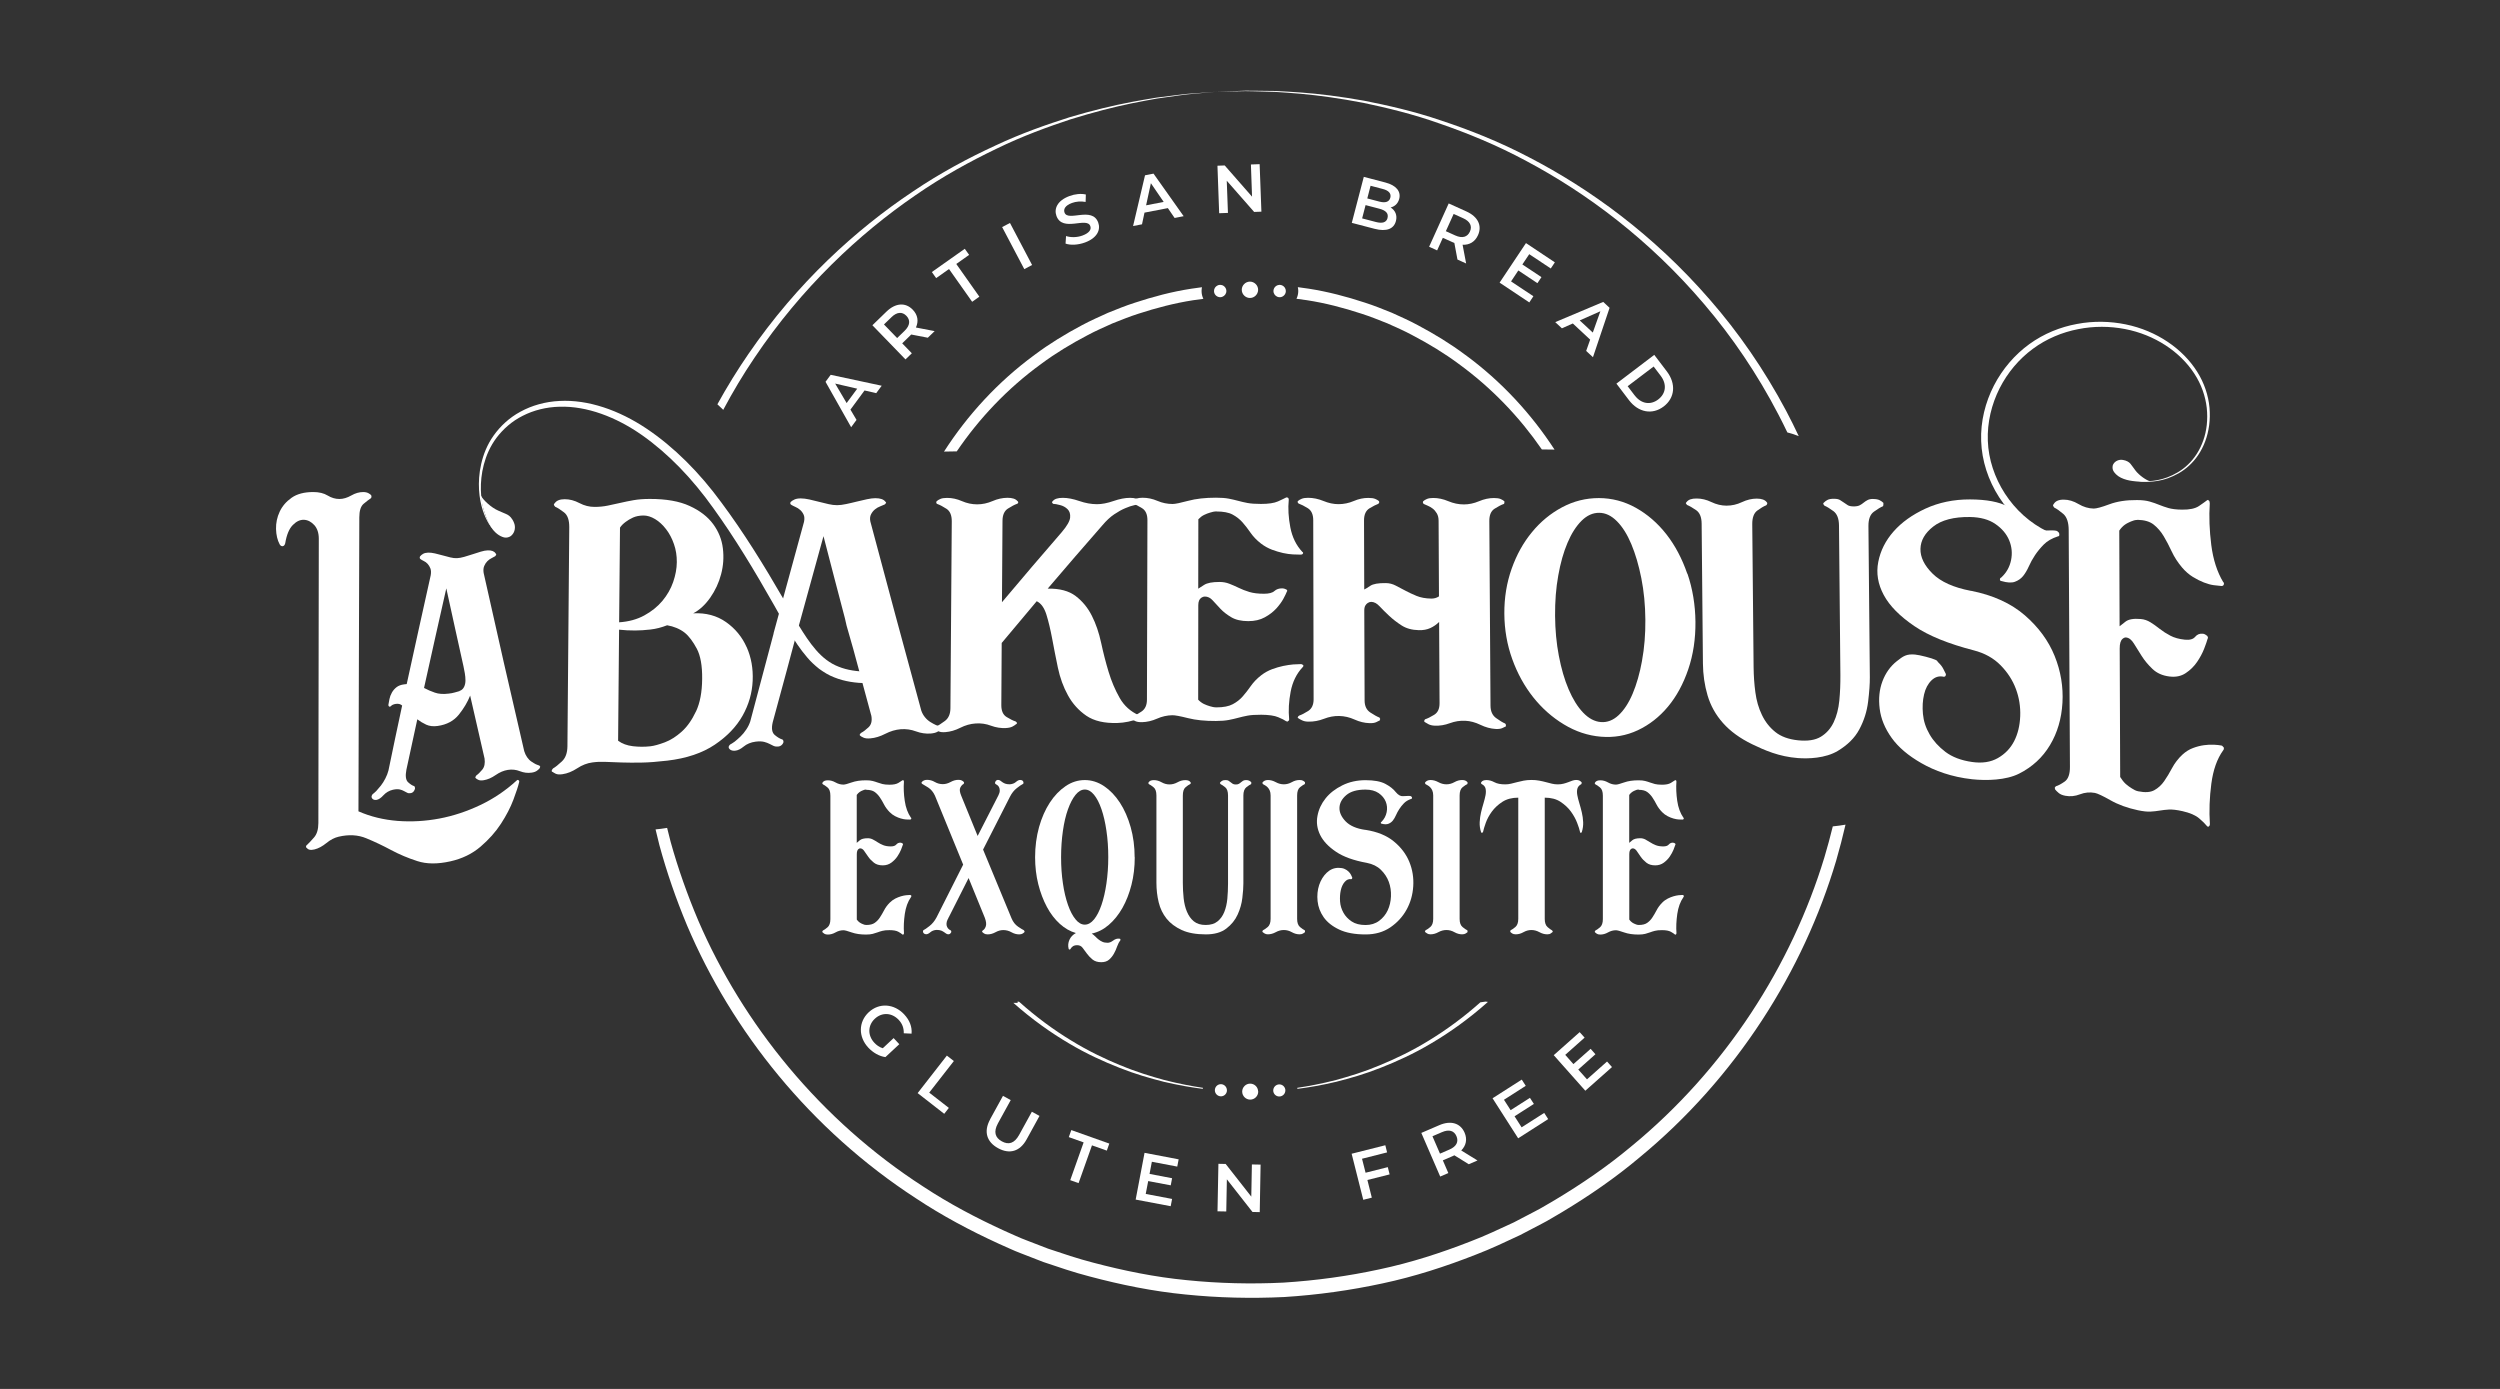 <?xml version="1.0" encoding="UTF-8"?>
<svg id="Layer_1" xmlns="http://www.w3.org/2000/svg" viewBox="0 0 464.64 258.14">
  <rect x="0" y="0" width="464.64" height="258.14" fill="#333333" stroke="none"/>
  <path d="M159.32,72.24l-4.1-.95,2.13,3.62,1.97-2.67h0ZM160.68,72.57l-2.62,3.56,1.13,1.91-1,1.36-4.76-8.44.96-1.3,9.48,2.03-1.02,1.38-2.17-.5h0Z" fill="#fff"/>
  <path d="M165.67,58.97l-1.38,1.33,2.45,2.53,1.38-1.34c1.03-1,1.11-1.99.34-2.79-.77-.8-1.76-.74-2.79.26h0ZM172.45,62.77l-3.1-.6c-.07.09-.16.17-.24.25l-1.43,1.39,1.79,1.85-1.18,1.14-6.15-6.35,2.61-2.53c1.67-1.62,3.53-1.77,4.89-.36.93.96,1.13,2.14.59,3.31l3.48.67-1.27,1.23h0Z" fill="#fff"/>
  <polygon points="176.38 50 173.99 51.69 173.19 50.56 179.31 46.24 180.12 47.37 177.73 49.06 182.02 55.14 180.68 56.09 176.38 50 176.38 50" fill="#fff"/>
  <polygon points="186.25 42.2 187.71 41.44 191.82 49.25 190.37 50.02 186.25 42.2 186.25 42.2" fill="#fff"/>
  <path d="M198.04,45.26l.09-1.39c.86.29,2.06.28,3.07-.1,1.29-.48,1.66-1.14,1.44-1.75-.66-1.79-5.15,1.2-6.29-1.88-.49-1.34.15-2.87,2.43-3.71,1-.37,2.13-.49,3.03-.28l-.04,1.38c-.91-.16-1.8-.08-2.53.19-1.28.47-1.62,1.16-1.39,1.79.65,1.76,5.14-1.2,6.26,1.85.49,1.33-.17,2.86-2.44,3.7-1.29.48-2.73.55-3.64.21h0Z" fill="#fff"/>
  <path d="M216.27,37.52l-2.37-3.47-.89,4.11,3.26-.63h0ZM217.05,38.68l-4.34.84-.46,2.17-1.66.32,2.22-9.43,1.58-.31,5.6,7.91-1.68.33-1.26-1.84h0Z" fill="#fff"/>
  <polygon points="234.11 30.51 234.44 39.34 233.09 39.39 228 33.59 228.22 39.57 226.59 39.63 226.27 30.8 227.62 30.75 232.7 36.55 232.49 30.57 234.11 30.51 234.11 30.51" fill="#fff"/>
  <path d="M254.73,34.52l-.61,2.36,2.25.59c1.1.29,1.82.06,2.03-.72.21-.79-.31-1.35-1.41-1.63l-2.25-.59h0ZM257.88,40.5c.22-.85-.33-1.4-1.52-1.71l-2.56-.67-.64,2.47,2.56.67c1.2.31,1.94.1,2.17-.75h0ZM259.44,41.08c-.38,1.47-1.75,2.02-3.95,1.45l-4.25-1.11,2.23-8.55,4.01,1.05c2.05.53,2.93,1.69,2.57,3.05-.23.88-.84,1.41-1.59,1.59.84.53,1.27,1.42.98,2.53h0Z" fill="#fff"/>
  <path d="M271.92,40.55l-1.75-.79-1.45,3.21,1.75.79c1.31.59,2.26.3,2.72-.71.46-1.01.05-1.91-1.27-2.5h0ZM270.88,48.25l-.58-3.1c-.11-.03-.21-.08-.32-.13l-1.82-.82-1.06,2.34-1.49-.68,3.64-8.05,3.31,1.5c2.12.96,2.94,2.63,2.13,4.41-.55,1.22-1.58,1.83-2.86,1.77l.66,3.48-1.61-.73h0Z" fill="#fff"/>
  <polygon points="284.99 55.06 284.23 56.21 278.71 52.53 283.61 45.18 288.98 48.76 288.22 49.9 284.22 47.24 282.94 49.15 286.49 51.51 285.74 52.63 282.19 50.27 280.84 52.3 284.99 55.06 284.99 55.06" fill="#fff"/>
  <path d="M296.03,61.81l1.41-3.96-3.84,1.7,2.43,2.26h0ZM295.55,63.13l-3.23-3.01-2.03.9-1.24-1.15,8.92-3.76,1.18,1.1-3.09,9.18-1.26-1.17.74-2.1h0Z" fill="#fff"/>
  <path d="M303.82,73.49c1.19,1.57,2.92,1.86,4.37.75,1.46-1.11,1.64-2.85.45-4.41l-1.3-1.71-4.83,3.66,1.3,1.71h0ZM307.46,65.96l2.34,3.08c1.73,2.28,1.51,4.91-.6,6.51-2.11,1.6-4.7,1.11-6.44-1.17l-2.34-3.08,7.04-5.35h0Z" fill="#fff"/>
  <path d="M166.08,192.93l1.06,1.14-2.58,2.4c-1.17-.16-2.33-.85-3.18-1.76-1.87-2-1.85-4.78.08-6.58,1.93-1.8,4.7-1.62,6.59.4,1.01,1.08,1.49,2.32,1.37,3.58l-1.45-.07c.03-.98-.28-1.78-.92-2.47-1.28-1.38-3.12-1.48-4.46-.23-1.31,1.22-1.37,3.09-.09,4.46.43.46.94.83,1.57,1.02l2.01-1.88h0Z" fill="#fff"/>
  <polygon points="175.98 196.19 177.28 197.2 172.7 203.07 176.35 205.91 175.49 207.01 170.55 203.16 175.98 196.19 175.98 196.19" fill="#fff"/>
  <path d="M184.01,208.04l2.4-4.37,1.44.79-2.37,4.31c-.87,1.59-.53,2.67.72,3.36,1.25.69,2.33.39,3.21-1.2l2.37-4.31,1.42.78-2.4,4.37c-1.24,2.26-3.19,2.79-5.3,1.63-2.12-1.16-2.72-3.09-1.48-5.35h0Z" fill="#fff"/>
  <polygon points="201.4 212.32 198.64 211.34 199.11 210.03 206.17 212.54 205.71 213.85 202.95 212.87 200.46 219.89 198.91 219.34 201.4 212.32 201.4 212.32" fill="#fff"/>
  <polygon points="217.84 222.83 217.58 224.18 211.07 222.95 212.72 214.26 219.06 215.47 218.8 216.82 214.08 215.92 213.65 218.18 217.84 218.98 217.59 220.3 213.4 219.51 212.94 221.9 217.84 222.83 217.84 222.83" fill="#fff"/>
  <polygon points="234.29 216.45 234.13 225.28 232.78 225.25 228.02 219.18 227.91 225.16 226.28 225.13 226.45 216.3 227.8 216.33 232.56 222.4 232.67 216.42 234.29 216.45 234.29 216.45" fill="#fff"/>
  <polygon points="253.14 215.36 253.8 217.96 257.93 216.92 258.27 218.27 254.14 219.31 254.96 222.59 253.37 222.99 251.21 214.43 257.47 212.85 257.8 214.18 253.14 215.36 253.14 215.36" fill="#fff"/>
  <path d="M267.99,210.42l-1.76.76,1.4,3.23,1.76-.76c1.32-.57,1.74-1.47,1.3-2.49-.44-1.02-1.38-1.31-2.7-.74h0ZM272.98,216.38l-2.68-1.66c-.1.06-.2.1-.31.15l-1.83.79,1.02,2.36-1.51.65-3.51-8.11,3.34-1.44c2.13-.92,3.92-.4,4.7,1.39.53,1.23.29,2.4-.62,3.31l3.02,1.86-1.62.7h0Z" fill="#fff"/>
  <polygon points="287 206.84 287.74 207.99 282.16 211.56 277.4 204.12 282.83 200.65 283.57 201.81 279.52 204.4 280.76 206.33 284.35 204.04 285.08 205.17 281.49 207.47 282.8 209.52 287 206.84 287 206.84" fill="#fff"/>
  <polygon points="298.68 197.29 299.6 198.32 294.64 202.72 288.77 196.11 293.59 191.83 294.51 192.85 290.91 196.05 292.43 197.77 295.63 194.93 296.52 195.94 293.33 198.78 294.95 200.6 298.68 197.29 298.68 197.29" fill="#fff"/>
  <path d="M223.39,53.38c-.67.09-1.33.17-1.99.28-3.59.55-7.09,1.48-10.48,2.6-1.71.54-3.35,1.22-5,1.88-1.62.73-3.23,1.45-4.79,2.28-3.11,1.65-6.1,3.47-8.87,5.55-6.82,5.01-12.46,11.19-16.81,17.96.79-.01,1.58-.03,2.37-.04,4.15-6.11,9.41-11.69,15.67-16.24,2.69-2,5.6-3.76,8.62-5.34,1.5-.81,3.07-1.49,4.64-2.2,1.6-.63,3.2-1.29,4.85-1.81,3.29-1.07,6.68-1.96,10.15-2.5.63-.1,1.27-.18,1.9-.26-.21-.44-.33-.93-.33-1.45,0-.24.03-.48.07-.71h0Z" fill="#fff"/>
  <path d="M272.35,65.97c-2.77-2.08-5.76-3.9-8.87-5.55-1.55-.84-3.17-1.55-4.79-2.29-1.65-.66-3.3-1.34-5-1.88-3.4-1.12-6.89-2.04-10.48-2.6-.66-.1-1.33-.19-2-.28.05.23.08.47.08.72,0,.52-.12,1-.33,1.44.63.08,1.27.16,1.9.26,3.47.53,6.86,1.42,10.15,2.5,1.65.52,3.25,1.18,4.85,1.81,1.57.7,3.14,1.39,4.64,2.2,3.02,1.58,5.93,3.34,8.62,5.34,6.14,4.47,11.32,9.91,15.44,15.89.79,0,1.58.02,2.36.03-4.31-6.63-9.87-12.68-16.57-17.6h0Z" fill="#fff"/>
  <path d="M227.1,52.99c-.1-.03-.21-.05-.33-.05-.19,0-.36.05-.51.13-.38.19-.63.57-.63,1.02,0,.57.42,1.04.96,1.13.06.01.12.02.19.02.13,0,.26-.03.38-.07.45-.16.77-.58.77-1.08s-.35-.96-.82-1.1h0Z" fill="#fff"/>
  <path d="M233.39,52.8c-.28-.28-.66-.46-1.08-.46s-.81.18-1.08.46c-.27.27-.44.65-.44,1.06,0,.44.19.84.5,1.12.27.25.63.4,1.02.4s.75-.15,1.02-.4c.3-.28.5-.67.5-1.12,0-.41-.17-.79-.44-1.06h0Z" fill="#fff"/>
  <path d="M238.33,53.06c-.15-.07-.32-.12-.5-.12-.11,0-.21.02-.3.05-.49.13-.85.58-.85,1.1,0,.49.31.9.73,1.07.13.05.27.08.42.08.08,0,.16,0,.23-.02.52-.11.92-.57.92-1.13,0-.46-.27-.85-.65-1.03h0Z" fill="#fff"/>
  <path d="M233.83,202.86s0-.02,0-.03c-.03-.8-.68-1.43-1.48-1.43s-1.45.64-1.48,1.43c0,.01,0,.02,0,.03,0,0,0,.02,0,.02,0,.82.67,1.49,1.49,1.49s1.49-.67,1.49-1.49c0,0,0-.02,0-.02h0Z" fill="#fff"/>
  <path d="M226.91,201.5c-.57,0-1.04.42-1.11.98,0,.05-.01.09-.01.14,0,0,0,0,0,.01,0,.62.51,1.13,1.13,1.13.57,0,1.04-.43,1.11-.99,0-.03,0-.06,0-.09,0-.02,0-.03,0-.05,0-.62-.51-1.13-1.13-1.13h0Z" fill="#fff"/>
  <path d="M238.89,202.62s0-.1-.01-.14c-.09-.53-.55-.94-1.11-.94-.62,0-1.13.51-1.13,1.13,0,0,0,0,0,0,0,.03,0,.06,0,.09.05.58.53,1.03,1.12,1.03.62,0,1.13-.5,1.13-1.13,0-.02,0-.03,0-.05h0Z" fill="#fff"/>
  <path d="M161,146.74c-.22,0-.43.05-.63.15-.2.07-.39.17-.59.3-.19.13-.38.32-.55.55v8.91c.08-.07.27-.23.57-.48.29-.25.79-.38,1.49-.38.34,0,.65.08.94.23.29.15.6.33.9.53.31.2.65.38,1.03.53.38.15.85.23,1.41.23.48,0,.81-.12,1.01-.35.2-.23.45-.35.76-.35.08,0,.16.02.23.05.07.03.13.07.19.1.08.1.1.18.04.25-.06.2-.17.51-.34.92-.17.41-.4.83-.69,1.26-.29.43-.67.81-1.11,1.14-.45.33-.98.5-1.59.5-.67,0-1.22-.16-1.64-.49-.42-.33-.77-.69-1.05-1.09-.28-.4-.53-.76-.76-1.09-.22-.33-.48-.49-.75-.49-.11,0-.22.05-.34.15-.2.17-.29.49-.29.96v12.13c.17.23.35.42.55.55.2.13.39.23.59.3.2.1.41.15.63.15.67,0,1.2-.13,1.57-.4.38-.27.7-.6.96-1.01.27-.4.52-.85.78-1.33.25-.49.59-.95,1.01-1.38.34-.34.69-.59,1.05-.78.36-.18.72-.33,1.07-.43.35-.1.67-.17.96-.2.29-.03.54-.05.73-.05.06,0,.1.02.13.05.03.03.05.05.08.05.06.1.04.2-.04.3-.59.84-.97,1.89-1.15,3.14-.18,1.26-.23,2.44-.15,3.55,0,.13-.04.22-.13.25,0,.07-.06.07-.17,0-.14-.13-.39-.3-.75-.5-.37-.2-.91-.3-1.64-.3-.56,0-1,.04-1.32.13-.32.08-.62.17-.9.28-.28.1-.58.19-.9.28-.32.08-.73.13-1.24.13-1.04,0-1.93-.13-2.69-.4-.75-.27-1.26-.4-1.51-.4-.5,0-.99.13-1.47.4-.48.27-.95.4-1.43.4-.28,0-.5-.05-.65-.15-.15-.1-.26-.19-.32-.25-.03,0-.04-.03-.04-.1,0-.03-.01-.05-.04-.05.03-.07.07-.13.13-.2.22-.1.51-.3.86-.6.35-.3.53-.81.53-1.51v-22.95c0-.74-.18-1.25-.53-1.53-.35-.29-.64-.48-.86-.58-.06-.07-.1-.13-.13-.2,0-.03.03-.08.08-.15.17-.27.49-.4.97-.4s.95.13,1.43.4c.48.27.97.4,1.47.4.25,0,.76-.13,1.51-.4.76-.27,1.65-.4,2.69-.4.5,0,.92.04,1.24.13.32.08.62.18.9.28.28.1.58.19.9.28.32.08.76.13,1.32.13.73,0,1.27-.11,1.64-.33.36-.22.61-.38.75-.48.11-.07.17-.07.17,0,.05,0,.09.03.1.1.02.07.02.12.02.15-.08,1.11-.04,2.29.15,3.55.18,1.26.57,2.31,1.15,3.14.08.03.1.12.04.25-.06.07-.13.1-.21.1-.19,0-.44,0-.73-.02-.29-.02-.61-.08-.96-.18-.35-.1-.71-.24-1.07-.43-.36-.18-.71-.44-1.05-.78-.42-.44-.76-.9-1.01-1.38-.25-.49-.51-.93-.78-1.33-.27-.4-.59-.74-.96-1.01-.38-.27-.9-.4-1.57-.4h0Z" fill="#fff"/>
  <path d="M190.29,172.91c.08.07.13.13.13.2v.05s-.02.07-.04.1c-.06.07-.16.15-.32.25-.15.1-.37.15-.65.15-.48,0-.95-.13-1.43-.4-.48-.27-.98-.4-1.51-.4-.48,0-.96.13-1.45.4-.49.27-.97.4-1.45.4-.28,0-.5-.05-.65-.15-.16-.1-.26-.19-.31-.25-.06,0-.08-.03-.08-.1v-.05c.03-.07.07-.13.13-.2.22-.1.41-.34.55-.73.14-.39.08-.91-.17-1.59l-3.02-7.4-3.69,7.3c-.06.07-.09.13-.1.2-.01.07-.05.13-.11.2-.14.3-.21.57-.21.81s.04.44.13.6c.08.17.19.3.31.4.13.1.23.17.32.2.08.07.13.13.13.2.03.1-.01.22-.13.35-.11.13-.24.2-.38.2-.17,0-.32-.04-.44-.13-.13-.08-.26-.18-.4-.28-.14-.1-.31-.19-.52-.28-.21-.08-.5-.13-.86-.13-.48.03-.86.18-1.15.43-.29.25-.55.38-.78.38-.2,0-.35-.06-.46-.18-.11-.12-.16-.24-.13-.38,0-.1.03-.17.08-.2.22-.1.59-.35,1.11-.76.52-.4.96-.94,1.32-1.61l4.95-9.81-5.25-12.83c-.31-.67-.73-1.17-1.26-1.51-.53-.34-.9-.55-1.09-.66-.08-.03-.13-.1-.13-.2-.03-.03-.01-.08.04-.15.08-.1.2-.19.36-.28.15-.08.36-.13.61-.13.5,0,.99.13,1.45.4.46.27.96.4,1.49.4.48,0,.96-.13,1.45-.4.49-.27.97-.4,1.45-.4.28,0,.5.04.65.13.15.08.27.18.36.28,0,.03,0,.06.02.07.01.02.02.04.02.08l-.08.2c-.22.1-.43.32-.61.66-.18.34-.13.84.15,1.51l3.06,7.5,3.86-7.55c.17-.33.25-.63.25-.88s-.04-.46-.13-.63c-.08-.17-.19-.29-.31-.38-.13-.08-.25-.16-.36-.23-.06-.07-.08-.13-.08-.2,0-.1.05-.22.15-.35.1-.13.22-.2.36-.2.2,0,.35.04.46.13.11.08.24.18.38.28.14.1.31.19.52.28.21.08.5.13.86.13.48-.03.86-.18,1.15-.43.29-.25.55-.38.78-.38s.39.06.5.18c.11.12.15.24.13.38,0,.1-.04.17-.13.2-.22.1-.59.35-1.11.76-.52.4-.94.94-1.28,1.61l-4.99,9.81,5.29,12.78c.28.67.68,1.18,1.2,1.54.52.35.89.58,1.11.68h0Z" fill="#fff"/>
  <path d="M201.62,171.85c.61,0,1.19-.33,1.72-.98.53-.65.99-1.55,1.38-2.69.39-1.14.7-2.47.92-4,.22-1.53.34-3.15.34-4.86s-.11-3.38-.34-4.91c-.22-1.53-.53-2.86-.92-4-.39-1.14-.85-2.04-1.38-2.69-.53-.65-1.11-.98-1.72-.98s-1.19.33-1.72.98c-.53.65-1,1.55-1.41,2.69-.41,1.14-.72,2.47-.94,4-.22,1.53-.34,3.16-.34,4.91s.11,3.33.34,4.86c.22,1.53.54,2.86.94,4,.4,1.14.87,2.04,1.41,2.69.53.66,1.11.98,1.72.98h0ZM210.9,159.32c0,1.81-.2,3.52-.61,5.13-.41,1.61-.97,3.04-1.68,4.3-.72,1.26-1.56,2.31-2.54,3.15-.98.84-2.03,1.37-3.16,1.61.25.17.47.35.67.55.19.2.39.39.6.55.21.17.44.31.71.43.26.12.59.18.98.18.31,0,.66-.14,1.04-.43.38-.28.77-.39,1.16-.33.11,0,.17.05.17.15s-.01.17-.04.2c-.22.27-.41.63-.57,1.08-.15.45-.35.9-.59,1.33-.24.44-.54.81-.9,1.13-.36.32-.85.48-1.47.48-.67,0-1.21-.17-1.62-.5-.41-.34-.75-.7-1.03-1.08-.28-.39-.54-.75-.8-1.08-.25-.34-.59-.5-1.01-.5-.36,0-.64.08-.84.23-.19.15-.34.31-.42.48-.03.07-.08.1-.17.1s-.14-.05-.17-.15c-.14-.57-.09-1.12.15-1.66.24-.54.64-.95,1.2-1.26-1.07-.3-2.06-.87-2.99-1.71-.93-.84-1.73-1.89-2.4-3.14-.67-1.26-1.21-2.67-1.6-4.23-.39-1.56-.59-3.23-.59-5.01,0-1.98.25-3.84.73-5.59.49-1.74,1.16-3.26,2-4.55.84-1.29,1.82-2.31,2.94-3.07,1.12-.76,2.31-1.13,3.57-1.13s2.45.38,3.58,1.13c1.12.76,2.1,1.78,2.94,3.07.84,1.29,1.51,2.81,2,4.55.49,1.74.74,3.61.74,5.59h0Z" fill="#fff"/>
  <path d="M231.55,144.98c.28,0,.5.04.65.13.15.08.27.18.36.28v.15c0,.1-.01.17-.04.2-.22.1-.52.29-.88.58-.36.28-.55.8-.55,1.53v16.35c0,.7-.06,1.59-.19,2.67-.12,1.07-.42,2.11-.88,3.12-.46,1.01-1.16,1.87-2.1,2.59-.94.72-2.2,1.08-3.8,1.08-1.82,0-3.32-.27-4.49-.81-1.17-.54-2.11-1.24-2.81-2.11-.7-.87-1.19-1.89-1.47-3.04-.28-1.16-.42-2.37-.42-3.65v-16.2c0-.74-.18-1.25-.53-1.53-.35-.29-.64-.48-.86-.58-.06-.07-.1-.13-.13-.2,0-.03.03-.08.08-.15.17-.27.49-.4.97-.4s.95.13,1.43.4c.48.27.96.4,1.47.4s1-.13,1.49-.4c.49-.27.97-.4,1.45-.4s.8.13.97.4c.06.07.07.12.04.15,0,.1-.04.17-.13.2-.22.1-.5.29-.84.58-.34.29-.5.8-.5,1.54v16.23c0,.98.05,1.92.15,2.85.1.93.3,1.76.61,2.5.31.74.73,1.34,1.28,1.79.55.45,1.28.68,2.2.68s1.66-.22,2.2-.66c.55-.44.97-1.02,1.26-1.74.29-.72.48-1.54.57-2.45.08-.91.13-1.85.13-2.82v-16.38c0-.74-.17-1.25-.52-1.54-.35-.28-.64-.48-.86-.58-.06-.07-.1-.13-.13-.2,0-.07.03-.12.08-.15.08-.1.2-.19.34-.28.14-.09.35-.13.63-.13.25,0,.44.04.57.13.13.08.25.18.38.28.12.1.25.19.38.28.13.08.31.13.57.13s.45-.04.59-.13c.14-.08.27-.18.38-.28.11-.1.24-.19.38-.28.14-.08.32-.13.55-.13h0Z" fill="#fff"/>
  <path d="M242.5,145.73c-.22.1-.52.29-.88.58-.36.28-.54.8-.54,1.53v22.95c0,.7.18,1.21.54,1.51.36.3.66.5.88.6.03.03.04.1.04.2v.15c-.08.07-.2.15-.36.25-.15.1-.37.15-.65.15-.48,0-.96-.13-1.44-.4-.48-.27-.97-.4-1.48-.4s-1.01.13-1.5.4c-.49.27-.98.4-1.46.4-.25,0-.45-.05-.61-.15-.15-.1-.27-.19-.36-.25-.08-.1-.1-.15-.04-.15,0-.07.03-.13.08-.2.23-.1.52-.3.88-.6.36-.3.55-.81.55-1.51v-22.95c0-.37-.06-.68-.17-.93-.11-.25-.25-.45-.4-.6-.15-.15-.31-.27-.46-.35-.15-.08-.29-.16-.4-.23-.06-.07-.08-.13-.08-.2-.03-.03-.01-.08.04-.15.08-.1.2-.19.36-.28.15-.08.36-.13.61-.13.48,0,.96.13,1.46.4.49.27.99.4,1.5.4s1-.13,1.48-.4c.48-.27.96-.4,1.44-.4.28,0,.5.04.65.13.15.08.27.18.36.28v.15c0,.1-.02.17-.04.2h0Z" fill="#fff"/>
  <path d="M253.83,154.24c2.15.34,3.9,1.05,5.22,2.14,1.33,1.09,2.29,2.36,2.88,3.8.59,1.44.83,2.95.73,4.53-.1,1.58-.51,3.03-1.24,4.35-.73,1.33-1.74,2.42-3.02,3.3-1.29.87-2.81,1.31-4.58,1.31-2.01,0-3.66-.3-4.93-.91-1.27-.6-2.23-1.37-2.88-2.29-.64-.92-1.02-1.92-1.13-2.99-.11-1.07-.01-2.07.29-2.99.31-.92.78-1.69,1.41-2.29.63-.6,1.36-.91,2.2-.91.45,0,.82.07,1.11.2.29.13.54.29.73.48.2.18.35.39.46.6.11.22.2.39.25.53,0,.07-.01.13-.04.2-.05.07-.11.1-.17.1-.45-.07-.85.1-1.2.51-.35.4-.59.93-.73,1.57-.14.64-.18,1.33-.13,2.08.05.74.27,1.43.63,2.08.36.64.87,1.18,1.53,1.62.66.44,1.52.66,2.58.66.98,0,1.82-.26,2.52-.78.7-.52,1.23-1.17,1.59-1.94.36-.77.57-1.64.61-2.6.04-.96-.09-1.86-.4-2.7-.31-.84-.8-1.59-1.47-2.24-.67-.66-1.54-1.08-2.6-1.29-2.43-.44-4.35-1.12-5.75-2.07-1.4-.94-2.38-1.98-2.94-3.12-.56-1.14-.73-2.32-.5-3.53.22-1.21.73-2.3,1.51-3.27.78-.98,1.82-1.78,3.11-2.42,1.29-.64,2.73-.96,4.32-.96s2.82.23,3.67.68c.85.45,1.5.96,1.95,1.54.45.54.89.79,1.34.75.45-.03.8-.05,1.05-.05.11,0,.22,0,.31.02.1.02.19.08.27.18.03.03.04.1.04.2s-.04.15-.13.15c-.59.2-1.05.48-1.38.83-.34.35-.62.71-.86,1.08-.24.37-.44.75-.61,1.13-.17.39-.36.71-.57.98-.21.27-.48.47-.8.6-.32.14-.75.14-1.28,0-.11,0-.17-.05-.17-.15s.04-.17.13-.2c.5-.5.82-1.1.96-1.79.14-.69.08-1.34-.17-1.96-.25-.62-.69-1.15-1.32-1.59-.63-.43-1.45-.65-2.45-.65-1.57,0-2.76.34-3.57,1.03-.81.69-1.23,1.47-1.26,2.34-.03.87.36,1.72,1.15,2.54.8.82,2.02,1.35,3.67,1.58h0Z" fill="#fff"/>
  <path d="M272.71,145.73c-.22.1-.52.29-.88.58-.36.28-.55.8-.55,1.53v22.95c0,.7.18,1.21.55,1.51.36.3.66.5.88.6.03.03.04.1.04.2v.15c-.08.07-.2.15-.36.25-.15.1-.37.15-.65.15-.48,0-.95-.13-1.43-.4-.48-.27-.97-.4-1.48-.4s-1.01.13-1.5.4c-.49.27-.98.4-1.46.4-.25,0-.45-.05-.61-.15-.15-.1-.27-.19-.36-.25-.08-.1-.1-.15-.04-.15,0-.07.03-.13.08-.2.22-.1.52-.3.88-.6.36-.3.55-.81.55-1.51v-22.95c0-.37-.06-.68-.17-.93-.11-.25-.25-.45-.4-.6-.15-.15-.31-.27-.46-.35-.15-.08-.29-.16-.4-.23-.06-.07-.08-.13-.08-.2-.03-.03-.01-.08.04-.15.08-.1.2-.19.36-.28.15-.08.36-.13.61-.13.48,0,.96.13,1.46.4.49.27.99.4,1.5.4s1-.13,1.48-.4c.48-.27.96-.4,1.43-.4.28,0,.5.04.65.13.15.08.27.18.36.28v.15c0,.1-.01.17-.04.2h0Z" fill="#fff"/>
  <path d="M293.91,145.73c-.39.2-.64.48-.74.83-.1.35-.1.76-.02,1.21.08.45.21.95.38,1.51.17.55.32,1.13.46,1.71.14.59.22,1.19.25,1.81.03.62-.06,1.23-.25,1.84-.06.1-.11.15-.17.15-.11,0-.17-.07-.17-.2-.08-.4-.26-.96-.53-1.66-.27-.7-.65-1.4-1.15-2.09-.5-.69-1.15-1.29-1.93-1.81-.78-.52-1.76-.78-2.94-.78v22.54c0,.7.17,1.21.52,1.51.35.3.62.5.82.6.08.07.13.13.13.2.06,0,.04.05-.04.15-.08.07-.2.15-.34.25-.14.1-.35.15-.63.15-.48,0-.96-.13-1.45-.4-.49-.27-.99-.4-1.49-.4s-.99.13-1.47.4c-.48.27-.95.4-1.43.4-.28,0-.5-.05-.65-.15-.16-.1-.26-.19-.32-.25-.03,0-.04-.03-.04-.1,0-.03-.01-.05-.04-.05l.08-.2c.22-.1.52-.3.88-.6.36-.3.55-.81.55-1.51v-22.54c-1.17,0-2.16.26-2.96.78-.8.52-1.45,1.13-1.95,1.81-.5.69-.88,1.38-1.13,2.09-.25.7-.42,1.26-.5,1.66-.06.13-.13.2-.21.2s-.14-.05-.17-.15c-.2-.6-.28-1.22-.25-1.84.03-.62.11-1.22.25-1.81.14-.59.29-1.16.46-1.71.17-.55.29-1.06.38-1.51.08-.45.08-.86,0-1.21-.08-.35-.32-.63-.71-.83-.08-.03-.13-.1-.13-.2,0-.07.01-.12.04-.15.17-.27.49-.4.97-.4s.96.13,1.47.4c.5.27,1.17.4,2.01.4.36,0,.73-.04,1.09-.13.36-.08.73-.18,1.11-.28.38-.1.78-.19,1.22-.28.43-.08.92-.13,1.45-.13s1.02.04,1.47.13c.45.08.86.18,1.24.28.38.1.74.19,1.09.28.35.08.71.13,1.07.13.42,0,.79-.04,1.11-.13.32-.08.61-.18.88-.28.27-.1.52-.19.75-.28.24-.08.47-.13.69-.13.28,0,.5.04.65.13.15.08.27.18.36.28.03.03.04.08.04.15s-.03.13-.08.2h0Z" fill="#fff"/>
  <path d="M304.57,146.74c-.22,0-.43.05-.63.15-.2.07-.39.17-.59.3-.19.13-.38.32-.55.55v8.91c.08-.07.27-.23.57-.48.29-.25.79-.38,1.49-.38.34,0,.65.08.94.23.29.15.59.33.9.53.31.2.65.38,1.03.53.38.15.85.23,1.41.23.48,0,.81-.12,1.01-.35.2-.23.45-.35.76-.35.08,0,.16.02.23.05.07.03.13.07.19.1.08.1.1.18.04.25-.06.2-.17.51-.34.92-.17.41-.4.83-.69,1.26-.29.43-.67.81-1.11,1.14-.45.33-.98.5-1.59.5-.67,0-1.22-.16-1.64-.49-.42-.33-.77-.69-1.05-1.09-.28-.4-.53-.76-.75-1.09-.23-.33-.48-.49-.76-.49-.11,0-.22.05-.34.15-.2.17-.29.49-.29.96v12.13c.17.23.35.42.55.55.2.13.39.23.59.3.2.1.41.15.63.15.67,0,1.2-.13,1.57-.4.38-.27.7-.6.96-1.01.27-.4.52-.85.78-1.33.25-.49.59-.95,1.01-1.38.33-.34.68-.59,1.05-.78.36-.18.72-.33,1.07-.43.35-.1.67-.17.96-.2.29-.03.54-.05.73-.05.06,0,.1.02.13.05.03.03.05.05.08.05.06.1.04.2-.04.3-.59.84-.97,1.89-1.15,3.14-.18,1.26-.23,2.44-.15,3.55,0,.13-.04.22-.13.25,0,.07-.06.07-.17,0-.14-.13-.39-.3-.75-.5-.37-.2-.91-.3-1.64-.3-.56,0-1,.04-1.32.13-.32.08-.62.17-.9.28-.28.1-.58.19-.9.28-.32.08-.73.13-1.24.13-1.04,0-1.93-.13-2.69-.4-.75-.27-1.26-.4-1.51-.4-.5,0-.99.13-1.47.4-.48.27-.95.4-1.43.4-.28,0-.5-.05-.65-.15-.15-.1-.26-.19-.32-.25-.03,0-.04-.03-.04-.1,0-.03-.01-.05-.04-.05.03-.07.07-.13.13-.2.22-.1.51-.3.86-.6.35-.3.53-.81.53-1.51v-22.95c0-.74-.18-1.25-.53-1.53-.35-.29-.64-.48-.86-.58-.06-.07-.1-.13-.13-.2,0-.03.03-.08.08-.15.17-.27.49-.4.97-.4s.95.13,1.43.4c.48.27.97.4,1.47.4.25,0,.76-.13,1.51-.4.76-.27,1.65-.4,2.69-.4.5,0,.92.04,1.24.13.32.08.62.18.9.28.28.1.58.19.9.28.32.08.76.13,1.32.13.73,0,1.27-.11,1.64-.33.36-.22.61-.38.75-.48.11-.07.17-.07.17,0,.05,0,.09.03.1.1.01.07.02.12.02.15-.08,1.11-.03,2.29.15,3.55.18,1.26.57,2.31,1.15,3.14.08.03.1.12.04.25-.06.07-.13.1-.21.1-.2,0-.44,0-.73-.02-.29-.02-.61-.08-.96-.18-.35-.1-.71-.24-1.07-.43-.36-.18-.71-.44-1.05-.78-.42-.44-.76-.9-1.01-1.38-.25-.49-.51-.93-.78-1.33-.27-.4-.59-.74-.96-1.01-.38-.27-.9-.4-1.57-.4h0Z" fill="#fff"/>
  <path d="M63.06,92.74c.73,0,1.47-.22,2.22-.65.75-.43,1.49-.64,2.22-.64.39,0,.71.07.97.21.26.14.43.27.51.38.04.06.06.17.06.33,0,.06-.04.14-.13.25-.34.22-.79.56-1.32,1.01-.54.45-.81,1.29-.81,2.52-.05,18.21-.11,36.43-.16,54.64,2.25.99,4.67,1.57,7.26,1.78,2.59.2,5.19.05,7.79-.44,2.6-.49,5.14-1.34,7.62-2.52,2.48-1.18,4.73-2.71,6.75-4.56.09-.11.19-.13.32-.05.13.08.17.2.13.35-.18.77-.54,1.86-1.08,3.3-.54,1.44-1.31,2.91-2.3,4.44-.99,1.53-2.26,2.95-3.8,4.27-1.54,1.32-3.42,2.24-5.63,2.73-2.34.52-4.38.52-6.12-.05-1.74-.56-3.37-1.25-4.9-2.07-1.53-.82-3.05-1.54-4.58-2.17-1.53-.64-3.25-.74-5.16-.29-.76.18-1.52.57-2.26,1.18-.74.6-1.48,1-2.2,1.18-.72.18-1.21.08-1.46-.31-.09.02-.14-.08-.13-.23.02-.16.11-.28.19-.3.34-.31.77-.78,1.31-1.39.53-.61.8-1.51.8-2.68.03-17.61.06-35.21.08-52.82,0-1.08-.28-1.92-.83-2.54-.56-.61-1.19-.95-1.9-.99-.71-.04-1.41.27-2.09.96-.69.69-1.16,1.82-1.42,3.4-.09.35-.26.51-.45.54-.2.03-.41-.04-.58-.33-.43-.8-.65-1.76-.68-2.88-.02-1.11.2-2.18.68-3.2.47-1.01,1.21-1.88,2.22-2.59,1.01-.71,2.35-1.06,4.03-1.06,1.07,0,1.97.22,2.67.65.71.43,1.43.64,2.16.64h0Z" fill="#fff"/>
  <path d="M62.94,96.86l.04,3.13-.08,51.23c.19-.04.08.08.27.05l.16-54.42h-.39Z" fill="#fff"/>
  <path d="M86.26,127.64c-.15.34-.4.59-.74.73-.03,0-.04,0-.06,0-.03.03-.04.05-.06.08-.3.09-.61.17-.93.26-.32.09-.67.16-1.06.2-1.02.13-1.89.07-2.59-.18-.7-.24-1.38-.53-2.01-.87,1.65-7.47,2.48-11.14,4.14-18.51.54,2.48,1.08,4.91,1.6,7.3.52,2.38,1.05,4.78,1.59,7.18.08.39.17.82.25,1.29.08.47.12.92.12,1.34,0,.43-.08.81-.23,1.15h0ZM100.23,142.28c-.11-.06-.38-.1-.64-.24-.26-.13-.53-.3-.83-.5-.3-.2-.56-.47-.79-.8-.23-.33-.41-.71-.54-1.14-2.56-11.02-5.09-22.06-7.54-33.11-.08-.5-.05-.93.1-1.29.15-.36.35-.66.59-.9.24-.24.49-.42.78-.56.28-.14.51-.26.68-.37.09-.1.15-.21.19-.31,0-.05-.04-.12-.13-.22-.25-.39-.75-.58-1.48-.55-.34.01-.76.09-1.26.24-.49.15-1,.3-1.51.48-.52.17-1.03.33-1.55.48-.52.15-.97.23-1.35.25-.39.02-.8-.03-1.25-.14-.45-.11-.92-.23-1.41-.37-.49-.14-.97-.26-1.44-.37-.47-.11-.9-.16-1.29-.15-.39.02-.7.09-.93.23-.24.14-.42.29-.55.46-.04.05-.07.13-.07.24,0,.16.09.25.19.31.12.07.32.21.58.33.26.12.49.29.7.52.21.23.38.51.51.84.13.33.15.76.06,1.29-1.79,8.05-2.68,12.05-4.46,20.21-.18.02-.27.03-.45.05-.6.07-1.08.25-1.44.53-.36.28-.65.62-.87,1.01-.22.39-.37.8-.45,1.2-.09.41-.15.77-.2,1.09,0,.11.04.2.13.3.09.04.19.03.32-.05.17-.23.49-.38.96-.45.47-.06.85.04,1.15.31-1.02,4.76-1.53,7.16-2.54,12.06-.13.5-.32,1-.58,1.5-.26.5-.53.94-.83,1.32-.3.38-.59.72-.86,1.01-.28.3-.56.48-.67.58-.08.07-.16.25-.19.36-.05.2.03.41.22.56.19.15.43.19.73.14.38-.08.8-.36,1.25-.86.45-.49,1.05-.86,1.76-1.02.53-.12.98-.12,1.28-.05.3.07.55.17.76.29.21.12.41.22.61.32.19.1.42.12.67.07.26-.05.46-.19.61-.43.15-.24.2-.43.16-.58,0-.11-.04-.2-.13-.29-.34-.09-.72-.34-1.15-.73-.42-.39-.53-1.17-.31-2.31.81-3.8,1.21-5.67,2.03-9.38.51.39,1.06.72,1.66,1,.6.27,1.3.35,2.11.24,1.71-.24,3.02-.95,3.95-2.11.92-1.15,1.62-2.33,2.1-3.54,1.07,4.7,1.61,7.03,2.68,11.71.12.88-.02,1.57-.43,2.06-.41.49-.76.84-1.06,1.04-.13.12-.19.23-.19.34-.09.01-.06.09.06.22.09.09.24.19.48.3.23.11.56.13.99.06.73-.12,1.46-.44,2.21-.96.75-.52,1.51-.84,2.28-.96.77-.12,1.52-.04,2.24.25.72.28,1.45.37,2.18.26.43-.06.76-.19,1-.37.24-.18.4-.33.48-.44.04-.06.06-.11.06-.16,0-.05.02-.08.06-.08-.04-.09-.12-.23-.19-.27h0Z" fill="#fff"/>
  <path d="M90.83,128.14l-1.99-8.73c-.29-1.28-1.62-7.38-1.62-7.38l-.91-4.17c.06-.01.12-.03.18-.04,2.35,10.65,4.77,21.18,7.06,31.06-.08.02-.16.03-.25.05l-2.47-10.8h0Z" fill="#fff"/>
  <path d="M129.35,132.22c-.74,1.58-1.62,2.83-2.65,3.76-1.03.92-2.08,1.59-3.15,1.99-1.08.4-1.96.65-2.66.73-1.07.12-2.16.12-3.25-.01-1.1-.13-2.02-.47-2.76-1.02.07-8.31.11-12.39.18-20.64.96.11,1.96.15,2.97.15.85,0,1.81-.06,2.86-.18,1.05-.12,2.08-.39,3.1-.79,1.23.21,2.37.67,3.29,1.4.79.64,1.54,1.67,2.23,2.96.68,1.29,1.02,3.16.99,5.61-.02,2.45-.4,4.46-1.14,6.04h0ZM115.22,98.08c.27-.42.64-.77,1.06-1.08.37-.28.84-.57,1.37-.81.54-.24,1.18-.37,1.94-.38.7,0,1.42.22,2.17.67.75.45,1.43,1.08,2.04,1.88.61.79,1.1,1.72,1.46,2.77.37,1.05.54,2.17.53,3.36-.01,1.19-.24,2.42-.68,3.69-.44,1.27-1.11,2.43-2,3.5-.9,1.07-2.02,1.97-3.36,2.7-1.35.74-2.91,1.16-4.68,1.28.06-6.97.09-10.46.16-17.57h0ZM138.76,120.26c-.84-1.89-2.12-3.44-3.82-4.64-1.71-1.2-3.74-1.75-6.1-1.63,1.19-.62,2.24-1.6,3.17-2.92.92-1.32,1.6-2.77,2.01-4.34.42-1.57.53-3.17.33-4.82-.2-1.64-.8-3.14-1.81-4.51-1.01-1.37-2.46-2.49-4.36-3.36-1.9-.88-4.38-1.32-7.44-1.31-1.13,0-2.12.08-2.98.23-.86.15-1.68.32-2.46.5-.78.18-1.56.35-2.34.51-.78.16-1.6.24-2.46.24-.97,0-1.9-.23-2.81-.71-.91-.48-1.82-.72-2.73-.72-.91,0-1.53.25-1.86.75-.11.06-.16.16-.16.28,0,.06.08.18.24.37.43.18.98.53,1.64,1.04.67.51.99,1.44.98,2.77-.11,13.56-.22,27.13-.34,40.69-.01,1.25-.35,2.2-1.03,2.83-.67.63-1.22,1.07-1.65,1.31-.16.2-.24.33-.24.39,0,.04,0,.05,0,.09,0,.12.05.17.16.15.11.1.31.22.6.36.29.13.71.16,1.24.08.91-.13,1.82-.5,2.74-1.1.91-.6,1.85-.96,2.82-1.09.8-.11,1.63-.14,2.49-.1.85.04,1.83.07,2.93.11,1.1.04,2.33.04,3.7.02,1.37-.02,2.96-.15,4.79-.36,3.59-.42,6.54-1.42,8.84-2.97,2.3-1.55,4.02-3.35,5.17-5.4,1.15-2.05,1.77-4.21,1.87-6.48.1-2.27-.27-4.35-1.11-6.24h0Z" fill="#fff"/>
  <path d="M143.76,117.74c2.27-8.36,3.41-12.49,5.67-20.75.11-.54.09-.98-.07-1.33-.16-.35-.37-.64-.64-.88-.27-.24-.56-.43-.88-.56-.32-.13-.57-.29-.72-.36-.13-.07-.24-.16-.24-.32,0-.11.03-.19.08-.25.16-.16.39-.31.69-.45.3-.14.69-.21,1.17-.21.48,0,1.02.07,1.61.2.59.13,1.19.28,1.81.44.61.16,1.21.3,1.77.43.56.13,1.08.19,1.57.19.48,0,1.05-.07,1.69-.21.64-.14,1.29-.28,1.94-.45.65-.16,1.28-.31,1.9-.44.62-.13,1.14-.2,1.57-.2.91,0,1.53.21,1.85.62.11.1.16.18.16.23-.05.11-.14.21-.25.31-.22.11-.5.22-.85.36-.35.13-.68.32-.97.56-.3.24-.54.54-.73.91-.19.37-.24.81-.13,1.34,3.12,11.74,6.28,23.46,9.47,35.16.16.45.38.86.68,1.22.29.36.63.66,1,.89.37.23.72.42,1.05.57.32.15.65.21.81.28.09.05.19.19.24.29-.05,0-.08.03-.08.08,0,.05-.03.1-.08.16-.11.11-.31.25-.61.43-.3.18-.72.28-1.25.33-.92.07-1.83-.06-2.75-.4-.91-.34-1.85-.47-2.82-.4-.97.08-1.93.36-2.88.85-.95.49-1.88.78-2.79.85-.54.05-.96,0-1.25-.13-.3-.13-.5-.25-.6-.34-.16-.14-.19-.22-.08-.23,0-.11.08-.22.25-.34.38-.19.82-.53,1.34-1.01.52-.48.7-1.19.54-2.12-1.35-4.94-2.02-7.42-3.36-12.41l-1.25-4.38c-.1-.49-.21-.95-.31-1.36-.68-2.55-1.34-5.08-1.99-7.59-.65-2.51-1.31-5.07-1.99-7.67-2.1,7.58-3.15,11.38-5.25,19.06l-1.59,5.95c-1.03,3.8-1.55,5.71-2.59,9.55-.28,1.16-.15,1.96.38,2.4.53.44,1.01.72,1.44.84.11.1.16.2.16.31.05.16-.02.35-.21.59-.19.23-.45.37-.77.4-.32.03-.6-.01-.85-.12-.24-.11-.49-.24-.76-.38-.27-.14-.59-.26-.96-.36-.38-.1-.93-.14-1.61-.05-.9.11-1.66.45-2.22.91-.57.47-1.1.73-1.58.77-.38.04-.69-.03-.92-.19-.24-.17-.34-.4-.28-.59.04-.11.15-.29.25-.36.15-.1.5-.26.85-.54.35-.28.72-.6,1.1-.97.38-.36.73-.79,1.06-1.29.33-.49.57-.99.74-1.5,1.3-4.95,1.96-7.4,3.26-12.27l1.09-4.1h0Z" fill="#fff"/>
  <path d="M165.73,130.66c-1.2-4.39-1.87-6.86-3.13-11.56l-1.22-4.27c-.1-.49-.21-.94-.31-1.37-.7-2.62-1.36-5.14-2-7.64l-1.81-7c.17-.03.34-.06.52-.09,2.78,10.47,5.66,21.15,8.56,31.81-.2.03-.4.07-.6.11h0Z" fill="#fff"/>
  <path d="M226.11,95.05c-.43,0-.85.1-1.21.22-.35.11-.75.24-1.13.44-.38.19-.73.46-1.05.8,0,5.16,0,7.74-.02,12.9.16-.1.52-.33,1.09-.7.57-.37,1.52-.55,2.87-.55.65,0,1.25.11,1.82.33.57.22,1.14.47,1.74.76.59.29,1.25.55,1.98.77.73.22,1.63.33,2.71.33.91,0,1.56-.16,1.94-.5.38-.34.86-.51,1.45-.5.16,0,.31.03.44.07.13.05.26.1.36.15.16.15.19.27.08.36-.11.29-.32.74-.64,1.33-.32.6-.77,1.21-1.33,1.83-.57.62-1.28,1.17-2.14,1.64-.86.48-1.89.71-3.07.71-1.29,0-2.34-.24-3.15-.72-.81-.48-1.48-1-2.02-1.57-.54-.57-1.02-1.1-1.45-1.57-.43-.48-.92-.71-1.45-.71-.22,0-.43.07-.65.22-.38.25-.57.71-.57,1.39,0,7.03-.01,10.54-.02,17.56.32.34.67.6,1.05.79.38.19.78.32,1.13.43.36.11.78.21,1.21.21,1.3,0,2.31-.2,3.04-.59.73-.39,1.35-.87,1.86-1.46.51-.58,1.01-1.23,1.5-1.93.49-.7,1.14-1.38,1.94-2,.64-.49,1.32-.86,2.02-1.12.7-.26,1.39-.46,2.06-.6.67-.14,1.29-.23,1.86-.28.57-.04,1.04-.06,1.42-.06.11,0,.19.03.24.07.05.05.11.07.16.07.11.15.08.29-.08.44-1.13,1.2-1.87,2.71-2.22,4.53-.35,1.82-.44,3.53-.28,5.14,0,.19-.08.31-.24.36,0,.1-.11.1-.33,0-.27-.2-.76-.45-1.46-.74-.7-.3-1.76-.45-3.16-.46-1.08,0-1.93.05-2.55.17-.62.12-1.2.25-1.74.4-.54.15-1.12.28-1.74.4-.62.12-1.42.19-2.39.19-2,.01-3.73-.16-5.19-.53-1.46-.37-2.43-.55-2.92-.54-.97.02-1.92.23-2.84.64-.92.41-1.84.62-2.76.65-.54.01-.96-.05-1.26-.19-.3-.14-.5-.26-.61-.35-.05,0-.08-.05-.08-.14,0-.05-.03-.07-.08-.07.05-.1.13-.2.24-.3.43-.16.99-.46,1.66-.92.68-.45,1.02-1.19,1.02-2.22.03-11.12.06-22.24.09-33.35,0-1.07-.33-1.82-1-2.23-.67-.41-1.22-.69-1.65-.84-.11-.1-.19-.19-.24-.29,0-.05.05-.12.16-.22.32-.39.94-.59,1.85-.59.91,0,1.83.19,2.74.58.91.39,1.85.58,2.82.58.48,0,1.45-.2,2.9-.59,1.45-.39,3.17-.58,5.16-.58.97,0,1.76.06,2.38.18.62.12,1.2.26,1.73.4.54.15,1.11.28,1.73.4.62.12,1.46.18,2.54.18,1.4,0,2.44-.16,3.14-.47.7-.31,1.18-.56,1.45-.69.2-.1.32-.1.32,0,.11,0,.17.05.2.15.03.1.04.17.04.22-.16,1.6-.06,3.32.29,5.14.35,1.82,1.09,3.34,2.23,4.56.16.05.19.22.08.37-.08.1-.24.15-.4.14-.38,0-.85-.01-1.41-.04-.57-.03-1.18-.11-1.86-.26-.67-.15-1.36-.36-2.06-.62-.7-.27-1.38-.64-2.02-1.13-.81-.62-1.45-1.3-1.94-2-.48-.7-.98-1.35-1.49-1.93-.51-.58-1.13-1.07-1.85-1.46-.72-.39-1.73-.58-3.02-.58h0Z" fill="#fff"/>
  <path d="M279.44,93.68c-.43.15-.98.44-1.65.86-.67.42-1,1.19-.99,2.29.07,11.43.15,22.87.22,34.3,0,1.05.35,1.83,1.03,2.32.68.49,1.23.83,1.67,1.01.11.06.16.16.16.31,0,.09,0,.14,0,.23-.16.09-.39.2-.69.33-.3.13-.71.18-1.25.15-.92-.06-1.85-.31-2.8-.77-.95-.46-1.89-.71-2.8-.75-.97-.05-1.93.1-2.88.45-.94.35-1.88.5-2.8.46-.49-.02-.88-.12-1.18-.28-.3-.16-.53-.3-.69-.4-.05,0-.08-.05-.08-.15,0-.03,0-.04,0-.07,0-.1.05-.2.16-.29.42-.13.98-.4,1.66-.82.69-.41,1.03-1.14,1.02-2.18-.03-6.04-.05-9.06-.08-15.09-.48.48-1.03.86-1.64,1.14-.61.28-1.32.41-2.13.39-1.29-.03-2.36-.33-3.22-.89-.86-.56-1.63-1.15-2.3-1.78-.67-.63-1.26-1.21-1.77-1.76-.51-.55-1.03-.83-1.57-.83-.21,0-.43.07-.64.21-.16.1-.31.25-.44.47-.13.22-.2.52-.2.91.02,6.69.03,10.04.06,16.74,0,1.03.36,1.77,1.06,2.23.7.46,1.27.78,1.7.94.07.12.1.18.16.3-.05,0-.08.02-.08.07,0,.06,0,.09,0,.15-.16.09-.39.21-.69.34-.3.14-.72.2-1.25.18-.92-.03-1.85-.25-2.77-.67-.93-.42-1.88-.64-2.86-.66-.93-.02-1.87.15-2.82.52-.95.37-1.92.55-2.89.53-.49,0-.88-.09-1.18-.24-.3-.15-.55-.27-.69-.38-.16-.12-.19-.22-.08-.22,0-.1.08-.19.24-.29.43-.14.98-.42,1.66-.85.67-.43,1.01-1.15,1.01-2.17-.02-11.1-.05-22.2-.07-33.29,0-1.07-.34-1.81-1.01-2.23-.67-.41-1.22-.69-1.65-.84-.16-.05-.21-.22-.24-.29-.02-.04-.03-.12.08-.22.16-.15.39-.28.68-.4.29-.12.68-.18,1.17-.18.97,0,1.92.2,2.87.59.94.39,1.87.59,2.79.59.97,0,1.91-.19,2.83-.58.91-.39,1.83-.59,2.74-.58.54,0,.96.06,1.25.18.3.12.53.26.69.4,0,.05.02.09.04.11.03.02.04.06.04.11-.06.12-.1.18-.16.29-.42.15-.98.43-1.66.84-.68.42-1.02,1.16-1.02,2.24.02,5.14.03,7.71.04,12.85.21-.09.59-.32,1.12-.68.53-.36,1.5-.53,2.89-.51.64,0,1.26.16,1.85.47.59.3,1.19.62,1.81.95.62.33,1.3.65,2.05.96.75.31,1.66.48,2.73.5.54.01,1.01-.13,1.44-.41-.03-5.62-.05-8.43-.07-14.05,0-.54-.11-1-.33-1.38-.22-.37-.48-.67-.77-.89-.3-.22-.59-.4-.89-.52-.3-.12-.55-.24-.77-.34-.11-.1-.16-.2-.16-.3,0-.1.03-.17.08-.22.16-.15.39-.28.68-.41.29-.12.68-.18,1.17-.18.92,0,1.85.2,2.8.6.95.4,1.91.6,2.89.6.92,0,1.85-.19,2.8-.59.94-.4,1.88-.6,2.79-.6.54,0,.95.06,1.25.19.29.13.53.27.69.42,0,.09,0,.14,0,.23,0,.15-.05.25-.16.3h0Z" fill="#fff"/>
  <path d="M305.19,122.77c-.43,2.37-1.02,4.42-1.75,6.15-.73,1.73-1.61,3.07-2.62,4.01-1.01.94-2.11,1.36-3.28,1.27-1.18-.09-2.28-.68-3.31-1.76-1.03-1.08-1.92-2.52-2.69-4.32-.77-1.8-1.37-3.87-1.82-6.23-.45-2.35-.68-4.83-.7-7.45-.02-2.66.17-5.15.59-7.47.41-2.32.98-4.35,1.72-6.08.73-1.74,1.61-3.1,2.61-4.1,1.01-1,2.1-1.49,3.27-1.48,1.18,0,2.28.53,3.3,1.56,1.03,1.03,1.92,2.45,2.68,4.26.76,1.81,1.38,3.91,1.86,6.33.48,2.41.73,4.99.75,7.73.02,2.69-.18,5.22-.62,7.59h0ZM313.59,106.63c-.97-2.81-2.26-5.26-3.89-7.34-1.63-2.08-3.53-3.72-5.68-4.92-2.16-1.2-4.44-1.79-6.86-1.8-2.42,0-4.69.57-6.83,1.71-2.14,1.14-4.01,2.68-5.6,4.62-1.6,1.93-2.86,4.2-3.78,6.8-.92,2.6-1.38,5.38-1.36,8.35.02,2.97.51,5.78,1.47,8.45.96,2.67,2.26,5.02,3.89,7.08,1.63,2.05,3.53,3.74,5.7,5.05,2.17,1.32,4.46,2.09,6.89,2.29,2.43.2,4.71-.19,6.86-1.2,2.14-1.01,4.01-2.47,5.61-4.39s2.85-4.24,3.77-6.95c.92-2.71,1.36-5.65,1.33-8.81-.03-3.15-.53-6.15-1.49-8.96h0Z" fill="#fff"/>
  <path d="M285.35,122.88c-.75-2.78-1.13-5.66-1.15-8.72-.02-3.35.38-6.43,1.24-9.37-.35,3.28-.51,6.69-.49,10.21.02,2.67.15,5.31.4,7.87h0Z" fill="#fff"/>
  <path d="M348.1,92.74c.54,0,.96.08,1.25.23.29.15.53.32.69.49,0,.11,0,.16,0,.27,0,.18-.03.3-.08.36-.43.17-.99.51-1.68,1.01-.69.49-1.03,1.39-1.02,2.67.1,11.41.15,16.93.26,28.11.01,1.2-.1,2.71-.32,4.53-.22,1.81-.77,3.54-1.64,5.16-.87,1.63-2.22,2.91-3.98,3.98-2.31,1.4-5.55,1.49-7.45,1.34-3.5-.27-6.19-1.46-8.46-2.56-2.27-1.1-4.08-2.42-5.44-3.95-1.36-1.53-2.31-3.24-2.87-5.14-.56-1.9-.84-3.87-.86-5.91-.1-10.38-.15-15.54-.24-26.03-.01-1.19-.36-2.03-1.03-2.49-.68-.47-1.23-.78-1.66-.95-.11-.11-.19-.22-.25-.33,0-.05.05-.14.16-.24.32-.43.93-.65,1.85-.64.91,0,1.83.22,2.74.66.92.44,1.86.67,2.82.67.97,0,1.92-.21,2.85-.65.93-.44,1.86-.66,2.77-.66.91,0,1.53.23,1.86.68.11.11.1.21.08.25-.03.09-.08.28-.24.34-.43.16-.96.49-1.6.95-.64.47-.95,1.32-.94,2.54.1,10.74.15,15.99.25,26.58.02,1.59.12,3.15.33,4.67.2,1.52.6,2.92,1.21,4.18.6,1.27,1.43,2.33,2.49,3.18,1.05.85,2.47,1.37,4.24,1.55,1.77.18,3.18-.03,4.22-.66,1.04-.63,1.83-1.52,2.39-2.69.55-1.16.9-2.51,1.05-4.03.15-1.52.21-3.1.2-4.75-.1-11.06-.16-16.53-.26-27.8-.01-1.27-.36-2.16-1.03-2.66-.68-.5-1.23-.84-1.66-1.01-.11-.12-.19-.23-.24-.35,0-.12.05-.2.16-.26.16-.17.37-.33.64-.47.27-.14.67-.22,1.21-.21.48,0,.85.08,1.09.22.24.15.49.31.73.48.24.18.49.34.73.49.24.15.6.22,1.09.23.48,0,.86-.07,1.13-.21.27-.14.51-.3.72-.48.21-.17.45-.34.72-.48.27-.15.62-.22,1.04-.22h0Z" fill="#fff"/>
  <path d="M366.3,109.8c4.11.8,7.48,2.35,10.03,4.56,2.55,2.21,4.4,4.74,5.54,7.56,1.14,2.82,1.62,5.73,1.45,8.69-.17,2.95-.94,5.59-2.32,7.88-1.37,2.29-3.28,4.05-5.73,5.29-2.44,1.24-6.07,1.33-8.72,1.05-3.86-.42-7-1.59-9.44-2.99-2.45-1.4-4.29-2.96-5.54-4.71-1.25-1.75-1.99-3.55-2.22-5.42-.23-1.87-.06-3.56.52-5.1.58-1.53,1.46-2.77,2.66-3.72,1.2-.95,1.78-1.37,3.38-1.24.86.07,3.22.69,3.78.97.57.28.21.17.59.53.38.36.68.74.89,1.15.22.4.38.73.49.98,0,.12-.02.27-.08.35-.07.11-.21.16-.32.15-.86-.2-1.62.03-2.28.67-.66.65-1.13,1.52-1.38,2.62-.26,1.1-.33,2.3-.21,3.62.12,1.32.53,2.58,1.24,3.8.7,1.22,1.69,2.3,2.95,3.26,1.26.95,2.91,1.58,4.94,1.87,1.87.27,3.47.03,4.8-.73,1.33-.76,2.34-1.81,3.02-3.14.68-1.33,1.06-2.88,1.13-4.64.07-1.76-.2-3.45-.8-5.06-.6-1.61-1.54-3.08-2.84-4.4-1.29-1.32-2.97-2.26-5-2.78-4.64-1.2-8.35-2.68-11.04-4.51-2.69-1.83-4.59-3.74-5.68-5.77-1.09-2.03-1.43-4.07-1.02-6.16.41-2.09,1.36-3.97,2.85-5.66,1.49-1.69,3.46-3.1,5.92-4.24,2.46-1.13,5.22-1.72,8.28-1.71,3.06.01,5.41.45,7.05,1.33,1.64.88,2.9,1.9,3.76,2.98.84,1.04,1.73,1.55,2.58,1.5.86-.04,1.53-.06,2.01-.05.21,0,.42.03.6.06.19.04.36.16.52.36.05.07.08.2.08.39,0,.19-.08.29-.24.29-1.12.36-2.01.87-2.65,1.52-.64.65-1.19,1.32-1.64,2-.45.68-.84,1.38-1.15,2.09-.32.71-.68,1.31-1.07,1.79-.4.48-.91.83-1.52,1.05-.61.22-1.43.17-2.45-.13-.21-.01-.32-.11-.32-.3,0-.18.08-.3.24-.36.96-.88,1.57-1.96,1.83-3.23.26-1.27.14-2.51-.35-3.69-.49-1.18-1.34-2.19-2.56-3.03-1.21-.84-2.79-1.27-4.72-1.3-3.01-.04-5.28.56-6.83,1.77-1.55,1.21-2.34,2.59-2.38,4.14-.04,1.55.71,3.08,2.25,4.61,1.54,1.53,3.91,2.58,7.06,3.19h0Z" fill="#fff"/>
  <path d="M353.73,105.48c.6,1.8,1.68,3.48,3.25,5.04,2.13,2.11,4.25,2.92,9.12,4.49,3.35,1.08,6.08,1.91,8.09,3.7,1.34,1.19,3.35,3.36,4.18,5.41.35.87.75,1.75.93,2.62-.08-.26-.17-.52-.27-.77-.86-2.31-2.19-4.4-3.96-6.21-1.84-1.88-4.2-3.11-6.85-3.88-4.27-1.25-7.63-2.41-9.85-3.97-1.89-1.32-3.37-3.2-3.85-4.09,0,0-.53-.9-.78-2.34h0Z" fill="#fff"/>
  <path d="M397.26,96.63c-.43,0-.85.13-1.21.29-.34.15-.75.33-1.13.6-.38.27-.72.63-1.04,1.1.03,7.23.04,10.76.06,17.78.16-.12.52-.4,1.08-.85.56-.45,1.51-.62,2.85-.5.64.05,1.24.26,1.81.61.56.35,1.14.76,1.73,1.23.59.46,1.24.88,1.97,1.26.72.38,1.62.63,2.68.74.91.09,1.55-.08,1.92-.53.37-.45.85-.64,1.44-.58.16.02.31.07.44.15.13.08.25.17.36.25.16.23.19.41.08.53-.11.41-.32,1.03-.64,1.85-.32.82-.76,1.65-1.32,2.47-.56.82-1.27,1.52-2.12,2.08-.85.57-1.87.77-3.04.62-1.28-.16-2.32-.63-3.12-1.39-.8-.76-1.47-1.56-2.01-2.41-.54-.85-1.02-1.62-1.45-2.32-.43-.7-.91-1.07-1.45-1.13-.21-.02-.43.06-.64.24-.37.3-.56.9-.55,1.83.04,9.53.05,14.23.09,23.86.32.52.67.96,1.04,1.3.37.34.78.6,1.12.82.36.24.77.46,1.2.54,1.28.26,2.27.19,2.99-.21.72-.4,1.33-.96,1.83-1.68.5-.72.99-1.54,1.47-2.44.48-.9,1.12-1.75,1.91-2.48.62-.57,1.3-.99,1.99-1.24.69-.26,1.37-.43,2.03-.52.66-.09,1.28-.12,1.83-.09.56.03,1.02.08,1.4.15.11.02.19.07.24.15.05.08.11.13.16.14.11.23.08.44-.08.62-1.12,1.56-1.85,3.61-2.19,6.19-.34,2.58-.43,5.06-.27,7.45,0,.28-.08.45-.24.48,0,.14-.11.12-.32-.08-.27-.35-.74-.82-1.43-1.41-.69-.59-1.73-1.03-3.1-1.34-1.06-.24-1.9-.33-2.51-.3-.61.04-1.18.1-1.71.19-.53.09-1.1.16-1.71.19-.61.04-1.39-.05-2.35-.25-1.97-.42-3.67-1.04-5.11-1.86-1.44-.82-2.4-1.26-2.88-1.36-.96-.18-1.89-.09-2.79.26-.9.35-1.81.44-2.71.27-.53-.1-.95-.27-1.24-.52-.29-.25-.5-.45-.6-.59-.05,0-.08-.08-.08-.21,0-.06-.03-.1-.08-.11.05-.12.13-.23.24-.34.43-.12.97-.41,1.63-.87.66-.46.99-1.38.98-2.73-.08-14.66-.15-29.33-.23-43.99,0-1.45-.35-2.47-1.02-3.04-.67-.57-1.23-.96-1.66-1.16-.11-.13-.19-.26-.24-.4,0-.07.05-.16.16-.3.32-.52.93-.79,1.85-.78.91,0,1.83.28,2.74.82.91.54,1.85.82,2.82.84.48,0,1.45-.25,2.89-.79,1.45-.54,3.16-.81,5.15-.79.97,0,1.76.1,2.38.28.62.18,1.2.38,1.73.6.54.22,1.12.42,1.73.6.62.18,1.46.29,2.54.3,1.39.02,2.44-.2,3.14-.67.7-.47,1.18-.83,1.45-1.03.2-.15.32-.15.32,0,.11,0,.17.08.2.22.03.15.04.26.04.33-.16,2.43-.06,4.99.28,7.72.35,2.72,1.09,5.01,2.21,6.88.16.08.2.33.08.55-.07.13-.24.2-.4.19-.38-.03-.84-.08-1.4-.15-.56-.07-1.18-.24-1.85-.5-.67-.26-1.35-.6-2.05-1.03-.7-.43-1.38-1.01-2.01-1.75-.8-.94-1.45-1.95-1.93-2.98-.48-1.04-.98-1.98-1.49-2.84-.51-.86-1.13-1.57-1.85-2.15-.72-.58-1.73-.87-3.02-.9h0Z" fill="#fff"/>
  <path d="M89.39,92.13c.35.74,1.88,2.2,3.21,2.77.24.1.76.32.99.43.51.22.97.37,1.36.84.22.27.43.59.56.94.38.83.18,1.85-.44,2.4-.03.02-.05.04-.08.07-.03.02-.06.05-.09.07-.02.01-.04.02-.05.03-.06.04-.12.07-.19.1-.02,0-.05.02-.07.03-.35.14-.78.16-1.21-.02-.19-.07-.41-.18-.66-.33-.79-.5-1.39-1.29-1.85-2.19-.2-.38-.37-.79-.52-1.19-.36-.96-.99-2.87-.96-3.94" fill="#fff"/>
  <path d="M161.15,126.98c-2.04-.03-4.15-.29-6.13-1.1-1-.38-1.91-.95-2.77-1.57-.82-.65-1.59-1.36-2.24-2.14-1.33-1.54-2.38-3.19-3.36-4.82-.98-1.64-1.89-3.29-2.79-4.89-3.64-6.43-7.33-12.54-11.28-18.01-3.91-5.5-8.38-10.15-13.26-13.58-4.86-3.4-10.26-5.42-15.3-5.28-2.5.06-4.86.66-6.87,1.69-2.02,1.01-3.64,2.47-4.85,4.06-1.21,1.6-1.94,3.34-2.38,5.01-.44,1.67-.58,3.27-.55,4.69.07,2.86.85,5.02,1.61,6.32.39.64.73,1.12,1,1.39.26.29.39.44.39.44,0,0-.14-.14-.41-.42-.28-.27-.64-.73-1.06-1.36-.81-1.28-1.69-3.43-1.87-6.35-.08-1.45,0-3.09.4-4.82.39-1.73,1.1-3.59,2.32-5.3,1.21-1.7,2.88-3.3,4.99-4.43,2.1-1.15,4.59-1.86,7.24-1.99,5.33-.29,11.07,1.72,16.18,5.14,5.12,3.43,9.84,8.17,13.9,13.72,4.11,5.51,7.9,11.63,11.62,18.07.93,1.62,1.84,3.24,2.8,4.83.97,1.59,1.98,3.15,3.16,4.51,1.18,1.36,2.56,2.48,4.2,3.11,1.62.66,3.46.91,5.35.93" fill="#fff"/>
  <path d="M321.85,127.23c-.36-1.29-.54-2.59-.55-3.98l-.22-23.88s.29,0,.4,0l.24,24.7c0,1.06.06,2.12.14,3.16h0ZM215.85,127.53l.07-28.45c.06,0,.32,0,.41,0l-.03,28.46c-.09,0-.41,0-.45,0h0ZM247.23,127.64l-.06-28.55c.05,0,.32,0,.41,0l.06,18.18.04,10.38s-.42,0-.45,0h0ZM270.63,128.53l-.08-14.56-.08-14.83c.05,0,.33,0,.41,0l.19,29.41c-.14,0-.29-.01-.44-.01h0ZM108.43,99.62c.05,0,.31,0,.39,0l-.33,36.61c-.12.01-.25.02-.37.04l.3-36.65h0ZM388.77,141.94l-.22-41.98s.28,0,.39,0l.15,42.02c-.11-.01-.21-.03-.32-.04h0Z" fill="#fff"/>
  <path d="M379.97,99.94c-7.01-3.39-11.52-10.68-11.76-17.97-.13-3.65.78-7.21,2.37-10.31,1.6-3.1,3.89-5.75,6.58-7.7,2.7-1.96,5.78-3.19,8.86-3.75,3.09-.59,6.18-.51,9.06.08,5.77,1.18,10.61,4.55,13.27,8.79,1.34,2.11,2.09,4.44,2.3,6.68.2,2.24-.1,4.39-.79,6.24-.69,1.86-1.76,3.42-3.01,4.55-1.24,1.15-2.65,1.87-3.94,2.34-2.63.92-4.87.7-6.25.33-.36-.08-.65-.2-.91-.29-.26-.09-.47-.18-.64-.27-.33-.16-.5-.24-.5-.24,0,0,.17.08.51.23.17.08.38.17.64.25.26.09.56.2.91.27,1.38.33,3.61.5,6.17-.46,1.26-.49,2.62-1.22,3.81-2.37,1.2-1.13,2.2-2.66,2.84-4.47.64-1.81.88-3.89.65-6.05-.24-2.16-1-4.38-2.32-6.39-2.62-4.04-7.34-7.22-12.9-8.28-2.77-.53-5.75-.57-8.7.03-2.95.57-5.87,1.78-8.41,3.66-2.54,1.87-4.69,4.4-6.18,7.35-1.48,2.95-2.31,6.32-2.18,9.74.24,6.82,4.53,13.71,11.09,16.86" fill="#fff"/>
  <path d="M399.63,89.45c-.65-.14-2.07-1.09-2.77-2.04-.12-.17-.39-.54-.52-.71-.27-.36-.46-.7-.91-.93-.25-.13-.54-.24-.84-.28-.73-.15-1.5.19-1.82.78-.01.02-.03.05-.04.08-.01.03-.03.05-.04.08,0,.02,0,.03-.01.05-.02.05-.03.11-.04.17,0,.02,0,.04,0,.06-.04.3.01.64.23.96.09.14.22.29.38.46.54.54,1.27.86,2.06,1.07.34.09.69.15,1.04.2.83.11,2.45.26,3.28.05" fill="#fff"/>
  <path d="M211.8,93.61c-.21.1-.55.2-1.01.29s-1.01.28-1.65.55c-.65.27-1.33.65-2.06,1.14-.73.49-1.47,1.18-2.22,2.07-4.05,4.64-6.08,6.98-10.14,11.74,2.21-.04,3.94.42,5.2,1.38,1.26.96,2.27,2.19,3.01,3.67.75,1.48,1.32,3.15,1.72,5.01.4,1.86.86,3.66,1.39,5.41.53,1.75,1.21,3.36,2.05,4.83.83,1.47,2.03,2.55,3.59,3.24.11.1.16.19.16.29.05.05,0,.15-.16.3-.65.26-1.31.46-1.99.6-.68.14-1.34.22-1.99.24-2.43.08-4.36-.37-5.79-1.34-1.43-.98-2.57-2.24-3.42-3.79-.86-1.55-1.48-3.27-1.88-5.16-.39-1.89-.75-3.69-1.06-5.38-.32-1.7-.67-3.19-1.07-4.47-.4-1.28-1-2.11-1.8-2.49-2.6,3.07-3.9,4.62-6.51,7.76-.03,4.63-.04,6.95-.07,11.57,0,1.05.32,1.79,1,2.2.67.41,1.22.68,1.65.81.16.09.24.19.24.29v.07c0,.1-.06.15-.16.16-.11.11-.31.24-.61.41-.3.17-.72.27-1.26.3-.92.05-1.84-.09-2.77-.43-.92-.35-1.87-.49-2.85-.42-.98.06-1.93.33-2.86.8-.93.47-1.85.74-2.77.81-.54.04-.96,0-1.25-.14-.3-.13-.52-.24-.68-.33-.05,0-.08-.05-.08-.15v-.08c0-.1.08-.21.24-.33.43-.18.99-.53,1.67-1.04.68-.51,1.02-1.29,1.03-2.36.08-11.59.17-23.18.25-34.76,0-1.12-.32-1.89-.99-2.32-.67-.43-1.22-.72-1.65-.87-.16-.05-.24-.15-.24-.31,0-.1.03-.18.08-.23.16-.15.39-.29.69-.42.3-.13.71-.19,1.25-.19.92,0,1.83.2,2.75.6.92.4,1.86.6,2.84.6.97,0,1.92-.21,2.85-.61.92-.4,1.84-.6,2.76-.61.91,0,1.53.2,1.85.6.11.05.16.13.16.23,0,.15-.08.25-.24.3-.43.15-.98.44-1.66.87-.68.43-1.02,1.2-1.02,2.3-.04,6.04-.06,9.06-.1,15.11,4.46-5.3,6.68-7.89,11.12-13.03.97-1.14,1.49-2.05,1.55-2.71.06-.67-.1-1.18-.48-1.55-.37-.37-.84-.63-1.41-.77-.56-.15-.98-.22-1.25-.22-.05,0-.13-.1-.24-.3,0-.05.05-.12.16-.22.32-.4.94-.6,1.86-.6.91,0,1.93.2,3.06.59s2.22.59,3.3.59c.91,0,1.93-.2,3.06-.59,1.13-.39,2.15-.59,3.06-.59.91,0,1.53.19,1.85.59.11.1.13.17.08.22,0,.1-.05.19-.16.29h0Z" fill="#fff"/>
  <path d="M180.75,99.17c.07,0,.34,0,.4,0l-.19,29.88c-.14,0-.29,0-.43.02l.22-29.9h0Z" fill="#fff"/>
  <path d="M134.41,76.19c1.8-3.39,3.73-6.62,5.79-9.66,8.82-13.14,19.49-23.06,29.84-30.17,5.17-3.59,10.33-6.4,15.19-8.73,4.85-2.37,9.5-4.04,13.71-5.44,4.23-1.32,8.06-2.3,11.41-2.99,1.68-.32,3.22-.64,4.65-.88,1.43-.2,2.73-.38,3.88-.55,1.16-.18,2.18-.27,3.07-.35.88-.08,1.63-.15,2.23-.2,1.19-.11,1.81-.16,1.81-.16,0,0-.61.05-1.81.13-.6.04-1.34.1-2.23.16-.89.06-1.92.13-3.08.3-1.16.15-2.46.31-3.9.49-1.43.21-2.98.52-4.67.81-3.37.64-7.21,1.56-11.48,2.83-4.24,1.35-8.94,2.97-13.84,5.28-4.92,2.27-10.15,5.03-15.4,8.59-10.52,7.03-21.41,16.91-30.47,30.12-2.04,2.96-3.97,6.09-5.78,9.37.37.34.73.69,1.1,1.04h0Z" fill="#fff"/>
  <path d="M230.02,16.97c.89-.03,1.92-.05,3.09,0,1.17.03,2.48.07,3.92.11,1.44.07,3.01.22,4.72.35,3.4.31,7.31.85,11.67,1.69,4.34.92,9.15,2.06,14.23,3.87,5.09,1.76,10.54,3.97,16.08,6.96,11.09,5.9,22.8,14.55,33.04,26.62,5.13,6.01,9.82,12.89,13.79,20.53.56,1.07,1.1,2.16,1.63,3.27.73.18,1.44.41,2.12.69-.75-1.59-1.53-3.17-2.34-4.7-4.1-7.71-8.92-14.64-14.18-20.66-10.49-12.1-22.43-20.7-33.67-26.5-5.62-2.94-11.13-5.1-16.27-6.8-5.14-1.75-9.99-2.83-14.35-3.69-4.38-.78-8.31-1.27-11.73-1.52-1.71-.1-3.29-.23-4.73-.28-1.45-.02-2.76-.03-3.93-.05-1.17-.03-2.2,0-3.09.05-.89.03-1.63.06-2.23.09-1.2.05-1.81.07-1.81.07,0,0,.61-.01,1.81-.04.6-.01,1.35-.03,2.23-.05h0Z" fill="#fff"/>
  <path d="M340.63,153.61c-.47,1.91-.98,3.82-1.55,5.72-6.08,20.02-18.35,39.37-36,53.82-4.37,3.65-9.12,6.9-14.08,9.87-1.26.71-2.48,1.5-3.78,2.15-1.29.67-2.58,1.34-3.87,2.02-2.65,1.22-5.29,2.49-8.04,3.53-5.47,2.14-11.12,3.97-16.95,5.2-5.82,1.26-11.78,2.08-17.8,2.46-6.03.3-12.04.15-17.96-.45-5.93-.57-11.75-1.76-17.43-3.26-2.85-.73-5.62-1.68-8.38-2.6-1.36-.52-2.72-1.05-4.07-1.57-1.36-.5-2.66-1.15-3.99-1.72-5.26-2.4-10.35-5.09-15.11-8.23-19.17-12.37-33.54-30.22-41.83-49.43-2.04-4.82-3.77-9.71-5.14-14.63-.23-.87-.44-1.75-.66-2.62-.38.06-.76.12-1.14.17-.35.04-.67.07-1.01.11.23.97.46,1.94.71,2.91,1.36,5.03,3.09,10.02,5.15,14.95,8.34,19.65,22.94,37.97,42.51,50.69,4.85,3.22,10.05,6,15.43,8.46,1.36.58,2.69,1.25,4.09,1.77,1.39.54,2.78,1.08,4.17,1.62,2.83.95,5.66,1.93,8.58,2.68,5.81,1.55,11.77,2.77,17.84,3.36,6.07.62,12.22.77,18.4.47,6.17-.39,12.26-1.24,18.23-2.53,5.97-1.27,11.76-3.15,17.35-5.35,2.81-1.07,5.52-2.37,8.22-3.63,1.32-.69,2.64-1.38,3.96-2.07,1.33-.67,2.57-1.48,3.86-2.21,5.07-3.05,9.93-6.4,14.38-10.15,18.01-14.84,30.46-34.69,36.54-55.15.65-2.23,1.22-4.46,1.74-6.7-.82.14-1.61.25-2.37.32h0Z" fill="#fff"/>
  <path d="M276.12,186.15c-.33.06-.66.11-.99.14-3.14,2.8-6.37,5.15-9.53,7.08-3.13,1.93-6.23,3.41-9.14,4.61-2.91,1.23-5.67,2.06-8.17,2.75-2.7.69-5.1,1.14-7.18,1.45,0,.06.01.12.02.19,2.09-.26,4.51-.67,7.24-1.32,2.52-.64,5.32-1.43,8.27-2.61,2.95-1.16,6.11-2.59,9.3-4.49,3.51-2.06,7.11-4.63,10.6-7.74-.14-.02-.29-.04-.43-.06h0Z" fill="#fff"/>
  <path d="M208.22,197.99c-2.91-1.2-6.01-2.68-9.14-4.61-3.21-1.95-6.48-4.34-9.66-7.19-.1-.02-.2-.03-.29-.05v.25h-.79c3.43,3.04,6.96,5.55,10.4,7.57,3.19,1.9,6.35,3.33,9.3,4.49,2.95,1.18,5.75,1.97,8.27,2.61,2.73.64,5.15,1.05,7.24,1.31,0-.06.01-.13.02-.19-2.08-.31-4.47-.76-7.17-1.45-2.5-.69-5.27-1.52-8.17-2.75h0Z" fill="#fff"/>
</svg>